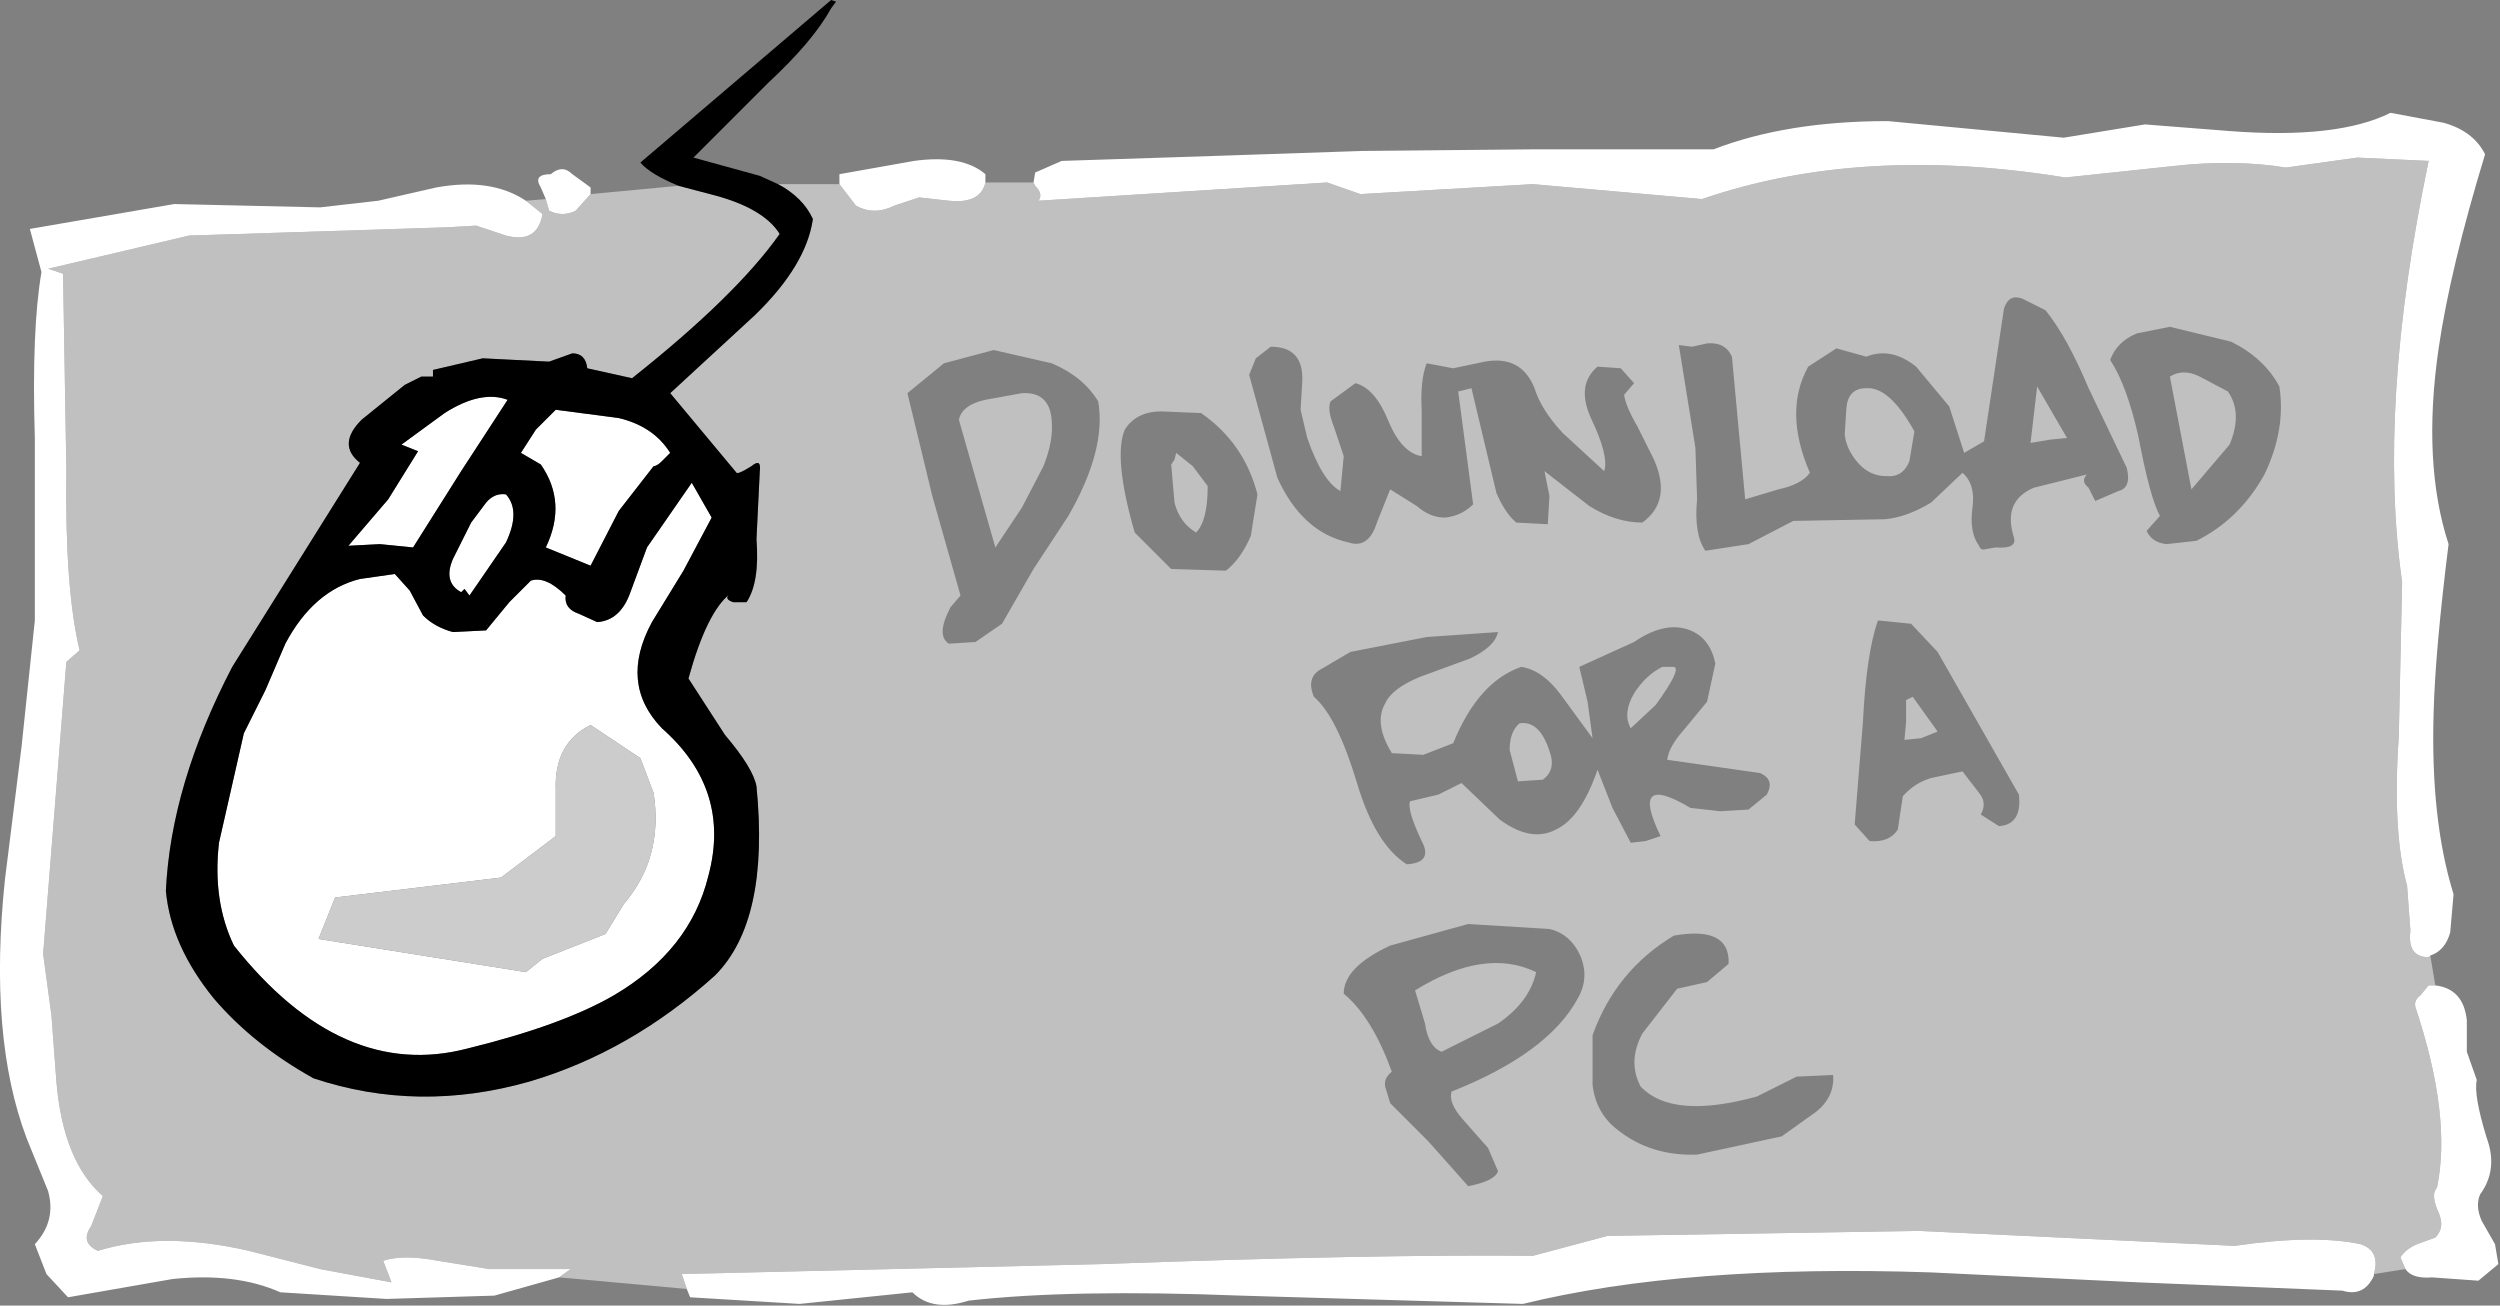 <?xml version="1.0" encoding="UTF-8" standalone="no"?>
<svg xmlns:xlink="http://www.w3.org/1999/xlink" height="39.35px" width="75.35px" xmlns="http://www.w3.org/2000/svg">
  <rect width="100%" height="100%" fill="#808080" stroke="none"/>
  <g transform="matrix(1.0, 0.0, 0.0, 1.0, 37.7, 19.65)">
    <path d="M-6.55 -14.15 L-6.5 -14.45 -5.7 -14.8 -1.1 -14.95 3.35 -15.1 8.6 -15.15 13.95 -15.15 Q16.15 -16.0 19.2 -16.0 L24.5 -15.5 26.95 -15.9 29.5 -15.7 Q32.75 -15.45 34.35 -16.25 L35.95 -15.95 Q36.85 -15.7 37.2 -15.0 36.15 -11.55 35.8 -9.15 35.3 -5.7 36.1 -3.25 35.7 -0.05 35.65 1.8 35.55 5.05 36.25 7.3 L36.15 8.45 Q36.0 9.0 35.55 9.15 L35.5 9.2 Q34.85 9.2 34.95 8.4 L34.85 7.05 Q34.4 5.4 34.6 2.55 L34.7 -2.1 Q33.95 -7.4 35.5 -14.8 L33.35 -14.9 31.2 -14.6 Q29.65 -14.85 27.85 -14.65 L24.55 -14.3 Q18.4 -15.3 13.6 -13.65 L8.5 -14.1 3.3 -13.8 2.3 -14.15 -6.4 -13.6 Q-6.25 -13.8 -6.5 -14.05 L-6.55 -14.15 M35.7 10.05 Q36.55 10.15 36.65 11.1 L36.65 12.05 36.95 12.9 Q36.85 13.35 37.25 14.65 37.6 15.6 37.05 16.35 36.9 16.7 37.1 17.15 L37.5 17.85 37.6 18.45 37.0 18.95 35.6 18.85 Q35.0 18.9 34.8 18.6 L34.65 18.25 Q34.8 18.0 35.15 17.85 L35.7 17.65 Q36.0 17.35 35.8 16.9 35.55 16.35 35.75 16.15 36.2 14.0 35.1 10.7 35.05 10.5 35.25 10.35 L35.5 10.05 35.7 10.05 M33.85 18.75 L33.85 18.8 Q33.55 19.45 32.9 19.25 L26.75 19.0 20.5 18.7 Q13.1 18.45 8.2 19.65 L-0.3 19.4 Q-5.4 19.2 -8.5 19.55 -9.6 19.9 -10.2 19.3 L-13.6 19.65 -16.9 19.45 -17.0 19.2 -17.15 18.75 -4.5 18.45 Q3.75 18.15 8.5 18.2 L10.75 17.6 20.15 17.45 29.65 17.9 Q32.05 17.55 33.45 17.85 34.05 18.05 33.85 18.75 M-20.85 18.85 L-22.8 19.4 -26.05 19.5 -29.25 19.3 Q-30.6 18.7 -32.5 18.9 L-35.65 19.45 -36.3 18.75 -36.65 17.85 Q-36.0 17.15 -36.25 16.25 L-36.9 14.65 Q-38.05 11.6 -37.55 6.85 L-37.05 2.85 -36.65 -0.95 -36.65 -6.45 Q-36.75 -9.7 -36.45 -11.45 L-36.8 -12.75 -32.45 -13.5 -28.05 -13.4 -26.3 -13.6 -24.55 -14.0 Q-22.9 -14.3 -21.85 -13.6 L-21.35 -13.2 Q-21.5 -12.3 -22.45 -12.55 L-23.35 -12.85 -24.2 -12.8 -32.0 -12.55 -36.25 -11.55 -35.8 -11.4 -35.7 -5.5 Q-35.75 -1.9 -35.3 -0.05 L-35.7 0.3 -36.4 9.1 -36.15 10.95 -36.0 12.95 Q-35.8 15.35 -34.6 16.4 L-34.95 17.3 Q-35.3 17.8 -34.75 18.05 -32.8 17.45 -30.2 18.05 L-28.05 18.6 -25.9 19.0 -26.15 18.35 Q-25.55 18.15 -24.5 18.35 L-22.95 18.6 -22.8 18.6 -20.5 18.6 -20.85 18.85 M-21.25 -13.65 L-21.4 -14.0 Q-21.65 -14.4 -21.1 -14.4 -20.75 -14.7 -20.45 -14.4 L-19.9 -14.0 -19.9 -13.8 -20.35 -13.3 Q-20.75 -13.1 -21.15 -13.3 L-21.25 -13.65 M-12.4 -14.1 L-12.4 -14.4 -10.15 -14.8 Q-8.7 -15.0 -8.0 -14.4 L-8.0 -14.15 Q-8.15 -13.5 -9.1 -13.6 L-10.0 -13.7 -10.75 -13.45 Q-11.35 -13.15 -11.9 -13.45 L-12.4 -14.1 M-22.4 -7.6 L-23.8 -5.45 -25.25 -3.15 -26.25 -3.25 -27.2 -3.2 -26.0 -4.6 -25.1 -6.05 -25.6 -6.25 -24.3 -7.2 Q-23.2 -7.9 -22.4 -7.6 M-20.95 -7.3 L-19.05 -7.05 Q-18.0 -6.8 -17.5 -6.0 L-17.75 -5.75 Q-17.9 -5.6 -18.0 -5.6 L-19.05 -4.25 -19.9 -2.6 -21.25 -3.15 Q-20.6 -4.5 -21.4 -5.65 L-22.0 -6.0 -21.55 -6.7 -20.95 -7.3 M-26.85 -2.2 L-25.8 -2.35 -25.35 -1.85 -24.95 -1.1 Q-24.6 -0.75 -24.05 -0.6 L-23.05 -0.65 -22.35 -1.5 -21.7 -2.15 Q-21.25 -2.3 -20.65 -1.7 -20.7 -1.3 -20.25 -1.15 L-19.7 -0.9 Q-19.0 -0.95 -18.7 -1.8 L-18.2 -3.15 -16.85 -5.1 -16.25 -4.05 -17.1 -2.45 -18.05 -0.9 Q-19.05 0.95 -17.75 2.3 -15.65 4.15 -16.35 6.75 -16.9 9.0 -19.2 10.35 -20.75 11.25 -23.6 11.95 -27.4 12.95 -30.65 8.85 -31.3 7.5 -31.1 5.75 L-30.35 2.45 -29.7 1.15 -29.1 -0.25 Q-28.25 -1.85 -26.85 -2.2 M-22.45 -3.3 L-23.55 -1.7 -23.7 -1.9 -23.8 -1.8 Q-24.35 -2.1 -24.05 -2.8 L-23.5 -3.9 -23.05 -4.5 Q-22.8 -4.8 -22.45 -4.75 -22.0 -4.25 -22.45 -3.3 M-18.4 3.2 L-19.9 2.2 Q-21.0 2.75 -20.95 4.15 L-20.95 5.55 -22.6 6.8 -27.6 7.4 -28.1 8.65 -21.85 9.65 -21.35 9.25 -19.45 8.5 -18.9 7.6 Q-17.7 6.2 -18.0 4.25 L-18.4 3.2" fill="#ffffff" fill-rule="evenodd" stroke="none"/>
    <path d="M35.55 9.15 L35.7 10.05 35.5 10.05 35.25 10.35 Q35.05 10.5 35.1 10.7 36.2 14.0 35.75 16.15 35.55 16.35 35.8 16.9 36.0 17.35 35.7 17.65 L35.15 17.85 Q34.8 18.0 34.65 18.25 L34.8 18.6 33.85 18.75 Q34.05 18.05 33.45 17.85 32.05 17.55 29.65 17.9 L20.15 17.45 10.75 17.6 8.5 18.2 Q3.75 18.15 -4.5 18.45 L-17.15 18.75 -17.0 19.2 -20.85 18.85 -20.5 18.6 -22.8 18.6 -22.95 18.6 -24.5 18.35 Q-25.55 18.15 -26.15 18.35 L-25.9 19.0 -28.05 18.6 -30.2 18.05 Q-32.8 17.45 -34.75 18.05 -35.3 17.8 -34.95 17.3 L-34.6 16.4 Q-35.8 15.35 -36.0 12.95 L-36.15 10.95 -36.4 9.1 -35.7 0.3 -35.3 -0.05 Q-35.75 -1.9 -35.7 -5.5 L-35.8 -11.4 -36.25 -11.55 -32.0 -12.55 -24.2 -12.8 -23.35 -12.85 -22.45 -12.55 Q-21.5 -12.3 -21.35 -13.2 L-21.85 -13.6 -21.25 -13.65 -21.15 -13.3 Q-20.75 -13.1 -20.35 -13.3 L-19.9 -13.8 -17.25 -14.05 -16.3 -13.8 Q-14.7 -13.4 -14.2 -12.6 -15.5 -10.75 -18.65 -8.25 L-20.0 -8.55 Q-20.05 -9.0 -20.45 -9.0 L-21.15 -8.75 -23.15 -8.85 -24.65 -8.5 -24.65 -8.3 -25.0 -8.3 -25.5 -8.05 -26.8 -7.0 Q-27.55 -6.25 -26.85 -5.7 L-30.7 0.45 Q-32.55 4.0 -32.7 7.2 -32.55 8.85 -31.25 10.45 -30.05 11.85 -28.25 12.85 -25.1 13.9 -21.75 12.95 -18.7 12.05 -16.15 9.75 -14.5 8.1 -14.9 4.05 -15.0 3.5 -15.85 2.5 L-16.95 0.8 Q-16.4 -1.2 -15.7 -1.75 -15.9 -1.6 -15.6 -1.5 L-15.2 -1.5 Q-14.8 -2.1 -14.9 -3.4 L-14.8 -5.45 Q-14.75 -5.85 -15.05 -5.6 -15.45 -5.35 -15.5 -5.4 L-17.5 -7.8 -14.95 -10.15 Q-13.4 -11.65 -13.2 -13.05 -13.5 -13.7 -14.25 -14.1 L-12.4 -14.1 -11.9 -13.45 Q-11.35 -13.15 -10.75 -13.45 L-10.0 -13.7 -9.1 -13.6 Q-8.15 -13.5 -8.0 -14.15 L-6.55 -14.15 -6.5 -14.05 Q-6.25 -13.8 -6.4 -13.6 L2.3 -14.15 3.3 -13.8 8.5 -14.1 13.6 -13.65 Q18.4 -15.3 24.55 -14.3 L27.85 -14.65 Q29.65 -14.85 31.2 -14.6 L33.35 -14.9 35.5 -14.8 Q33.95 -7.4 34.7 -2.1 L34.6 2.55 Q34.4 5.4 34.85 7.05 L34.95 8.4 Q34.85 9.2 35.5 9.2 L35.55 9.15 M7.45 -0.6 L5.3 -0.45 3.0 0.0 2.15 0.5 Q1.65 0.75 1.9 1.35 2.6 1.95 3.2 3.95 3.75 5.8 4.7 6.4 5.5 6.35 5.15 5.7 4.7 4.75 4.8 4.5 L5.65 4.3 6.35 3.95 7.5 5.05 Q8.45 5.75 9.2 5.35 9.95 5.0 10.45 3.55 L10.9 4.7 11.45 5.75 11.9 5.7 12.35 5.55 Q11.4 3.6 13.25 4.7 L14.15 4.8 15.0 4.75 15.55 4.3 Q15.8 3.85 15.35 3.65 L12.55 3.25 Q12.6 2.85 13.05 2.35 L13.75 1.5 14.0 0.35 Q13.85 -0.4 13.25 -0.65 12.5 -0.95 11.55 -0.3 L9.9 0.45 10.15 1.5 10.3 2.6 9.35 1.3 Q8.8 0.55 8.15 0.45 6.85 0.9 6.1 2.75 L5.2 3.1 4.25 3.05 Q3.7 2.15 4.05 1.55 4.25 1.1 5.1 0.75 L6.6 0.2 Q7.35 -0.15 7.45 -0.6 M8.55 -7.95 Q8.15 -8.95 7.05 -8.75 L6.1 -8.55 5.3 -8.7 Q5.1 -8.2 5.15 -7.25 L5.15 -5.9 Q4.55 -6.0 4.15 -6.95 3.75 -7.95 3.15 -8.1 L2.4 -7.55 Q2.3 -7.3 2.5 -6.8 L2.8 -5.9 2.7 -4.85 Q2.15 -5.15 1.7 -6.45 L1.5 -7.3 1.55 -8.15 Q1.6 -9.2 0.6 -9.2 L0.15 -8.85 -0.05 -8.35 0.8 -5.25 Q1.55 -3.6 2.95 -3.3 3.55 -3.1 3.8 -3.9 L4.2 -4.9 5.0 -4.4 Q5.4 -4.05 5.85 -4.05 6.35 -4.1 6.7 -4.45 L6.25 -7.85 6.65 -7.95 7.4 -4.8 Q7.65 -4.2 8.0 -3.9 L8.95 -3.85 9.0 -4.7 8.85 -5.45 10.2 -4.4 Q11.0 -3.9 11.8 -3.9 12.7 -4.55 12.15 -5.8 L11.65 -6.8 Q11.3 -7.4 11.25 -7.75 L11.55 -8.1 11.15 -8.55 10.45 -8.6 Q9.8 -8.05 10.25 -7.05 10.8 -5.9 10.65 -5.45 L9.4 -6.6 Q8.75 -7.3 8.55 -7.95 M20.0 -6.65 L19.85 -5.75 Q19.65 -5.25 19.15 -5.3 18.65 -5.3 18.3 -5.7 17.95 -6.1 17.9 -6.55 L17.95 -7.35 Q18.0 -7.95 18.55 -7.95 19.25 -8.0 20.0 -6.65 M26.7 -9.6 Q26.1 -9.35 25.9 -8.8 26.4 -8.05 26.75 -6.5 27.1 -4.65 27.4 -4.1 L27.0 -3.65 Q27.15 -3.3 27.6 -3.25 L28.5 -3.35 Q29.8 -4.0 30.55 -5.35 31.2 -6.7 31.0 -8.0 30.55 -8.85 29.55 -9.35 L27.7 -9.8 26.7 -9.6 M19.9 -0.85 L18.9 -0.95 Q18.55 0.05 18.45 2.1 L18.2 5.2 18.65 5.7 Q19.25 5.75 19.5 5.35 L19.65 4.35 Q20.0 3.95 20.5 3.8 L21.45 3.6 21.95 4.25 Q22.2 4.55 22.0 4.9 L22.55 5.25 Q23.25 5.2 23.15 4.3 L20.7 0.0 19.9 -0.85 M18.55 -8.9 L17.65 -9.15 16.8 -8.6 Q16.05 -7.25 16.85 -5.4 16.6 -5.05 15.9 -4.9 L14.9 -4.6 14.5 -8.9 Q14.3 -9.35 13.75 -9.3 L13.3 -9.2 12.9 -9.25 13.4 -6.15 13.45 -4.6 Q13.35 -3.55 13.7 -3.05 L15.0 -3.25 16.35 -3.95 19.1 -4.0 Q19.75 -4.05 20.5 -4.5 L21.45 -5.4 Q21.85 -5.05 21.75 -4.35 21.65 -3.6 21.95 -3.2 22.0 -3.05 22.15 -3.1 L22.45 -3.15 Q23.1 -3.1 23.0 -3.45 22.65 -4.55 23.6 -4.95 L25.2 -5.35 Q25.0 -5.15 25.25 -4.95 L25.45 -4.55 26.15 -4.85 Q26.55 -4.95 26.4 -5.55 L25.25 -7.95 Q24.6 -9.5 23.95 -10.3 L23.25 -10.65 Q22.85 -10.8 22.7 -10.35 L22.1 -6.35 21.5 -6.0 21.05 -7.4 20.05 -8.6 Q19.3 -9.2 18.55 -8.9 M28.6 -8.3 L29.45 -7.85 Q29.9 -7.2 29.5 -6.25 L28.35 -4.9 27.7 -8.3 Q28.1 -8.55 28.6 -8.3 M23.5 -6.3 L23.7 -8.0 24.6 -6.45 24.1 -6.4 23.5 -6.3 M-7.75 -9.1 L-9.25 -8.7 -10.35 -7.8 -9.6 -4.7 -8.75 -1.7 -9.05 -1.35 Q-9.5 -0.5 -9.1 -0.25 L-8.3 -0.3 -7.5 -0.85 -6.55 -2.5 -5.5 -4.1 Q-4.35 -6.1 -4.6 -7.55 -5.05 -8.3 -6.0 -8.7 L-7.75 -9.1 M-2.7 -7.25 Q-3.45 -7.25 -3.8 -6.7 -4.15 -5.85 -3.5 -3.6 L-2.4 -2.5 -0.75 -2.45 Q-0.3 -2.8 0.0 -3.5 L0.2 -4.75 Q-0.2 -6.3 -1.5 -7.2 L-2.7 -7.25 M-6.0 -6.95 Q-5.95 -6.35 -6.25 -5.6 L-6.9 -4.35 -7.7 -3.15 -8.8 -7.0 Q-8.7 -7.45 -8.0 -7.6 L-6.9 -7.8 Q-6.05 -7.85 -6.0 -6.95 M-2.3 -5.8 L-2.25 -6.0 -1.75 -5.6 -1.3 -5.0 Q-1.3 -3.95 -1.65 -3.6 -2.15 -3.9 -2.3 -4.5 L-2.4 -5.65 -2.3 -5.8 M19.75 1.45 L19.95 1.35 20.7 2.4 20.2 2.6 19.7 2.65 19.75 2.1 19.75 1.45 M12.4 0.45 L12.75 0.45 Q13.0 0.5 12.2 1.6 L11.45 2.3 Q11.2 1.85 11.55 1.25 11.9 0.7 12.4 0.45 M11.8 11.5 L12.85 10.15 13.75 9.95 14.4 9.4 Q14.45 8.25 12.75 8.55 11.0 9.6 10.3 11.55 L10.3 13.05 Q10.4 13.9 11.05 14.4 12.05 15.2 13.45 15.15 L16.0 14.6 17.05 13.85 Q17.6 13.4 17.55 12.75 L16.45 12.8 15.25 13.4 Q12.7 14.1 11.75 13.1 11.35 12.35 11.8 11.5 M8.1 2.15 Q8.75 2.05 9.05 3.15 9.15 3.6 8.8 3.85 L8.05 3.9 7.8 2.95 Q7.8 2.4 8.1 2.15 M4.2 8.85 Q2.8 9.5 2.8 10.3 3.65 11.0 4.25 12.65 4.0 12.85 4.05 13.1 L4.2 13.6 5.35 14.75 6.55 16.1 Q7.35 15.95 7.45 15.65 L7.15 14.95 6.4 14.1 Q5.95 13.6 6.05 13.25 8.95 12.1 9.85 10.45 10.2 9.85 9.95 9.2 9.65 8.5 9.0 8.35 L6.55 8.2 4.2 8.85 M7.45 11.2 L5.75 12.05 Q5.35 11.9 5.25 11.2 L4.95 10.2 Q7.05 8.9 8.6 9.65 8.4 10.55 7.45 11.2" fill="#ffffff" fill-opacity="0.502" fill-rule="evenodd" stroke="none"/>
    <path d="M-17.25 -14.05 Q-18.1 -14.4 -18.4 -14.75 L-12.65 -19.65 -12.5 -19.6 -12.65 -19.4 Q-13.2 -18.4 -14.55 -17.15 L-16.8 -14.9 -14.8 -14.35 -14.25 -14.1 Q-13.5 -13.7 -13.2 -13.05 -13.4 -11.65 -14.95 -10.15 L-17.5 -7.8 -15.5 -5.4 Q-15.45 -5.35 -15.05 -5.6 -14.75 -5.85 -14.8 -5.45 L-14.9 -3.4 Q-14.8 -2.1 -15.2 -1.5 L-15.6 -1.5 Q-15.9 -1.6 -15.7 -1.75 -16.4 -1.2 -16.95 0.8 L-15.85 2.5 Q-15.0 3.5 -14.9 4.05 -14.5 8.1 -16.15 9.75 -18.7 12.05 -21.75 12.95 -25.1 13.9 -28.25 12.85 -30.05 11.85 -31.25 10.45 -32.55 8.85 -32.7 7.2 -32.55 4.0 -30.7 0.45 L-26.85 -5.7 Q-27.55 -6.25 -26.8 -7.0 L-25.5 -8.05 -25.0 -8.3 -24.65 -8.3 -24.65 -8.5 -23.15 -8.85 -21.15 -8.75 -20.45 -9.0 Q-20.05 -9.0 -20.0 -8.55 L-18.65 -8.25 Q-15.5 -10.75 -14.2 -12.6 -14.7 -13.4 -16.3 -13.8 L-17.25 -14.05 M-20.95 -7.3 L-21.55 -6.7 -22.0 -6.0 -21.4 -5.65 Q-20.6 -4.5 -21.25 -3.15 L-19.9 -2.6 -19.05 -4.25 -18.0 -5.6 Q-17.9 -5.6 -17.75 -5.75 L-17.5 -6.0 Q-18.0 -6.8 -19.05 -7.05 L-20.95 -7.3 M-22.4 -7.6 Q-23.2 -7.9 -24.3 -7.2 L-25.6 -6.25 -25.1 -6.05 -26.0 -4.6 -27.2 -3.2 -26.25 -3.25 -25.25 -3.15 -23.8 -5.45 -22.4 -7.6 M-22.45 -3.3 Q-22.0 -4.25 -22.45 -4.75 -22.8 -4.8 -23.05 -4.5 L-23.5 -3.9 -24.05 -2.8 Q-24.35 -2.1 -23.8 -1.8 L-23.7 -1.9 -23.55 -1.7 -22.45 -3.3 M-26.85 -2.2 Q-28.25 -1.85 -29.1 -0.25 L-29.7 1.15 -30.35 2.45 -31.1 5.75 Q-31.3 7.5 -30.65 8.85 -27.4 12.95 -23.6 11.95 -20.75 11.25 -19.2 10.35 -16.9 9.0 -16.35 6.75 -15.65 4.15 -17.75 2.3 -19.05 0.95 -18.05 -0.9 L-17.1 -2.45 -16.25 -4.05 -16.85 -5.1 -18.2 -3.15 -18.7 -1.8 Q-19.0 -0.95 -19.7 -0.9 L-20.25 -1.15 Q-20.7 -1.3 -20.65 -1.7 -21.25 -2.3 -21.7 -2.15 L-22.35 -1.5 -23.05 -0.65 -24.05 -0.6 Q-24.6 -0.75 -24.95 -1.1 L-25.35 -1.85 -25.8 -2.35 -26.85 -2.2" fill="#000000" fill-rule="evenodd" stroke="none"/>
    <path d="M-18.4 3.2 L-18.0 4.25 Q-17.7 6.2 -18.9 7.6 L-19.45 8.5 -21.35 9.25 -21.85 9.65 -28.1 8.65 -27.6 7.4 -22.6 6.8 -20.95 5.55 -20.95 4.15 Q-21.0 2.75 -19.9 2.2 L-18.4 3.2" fill="#cccccc" fill-rule="evenodd" stroke="none"/>
  </g>
</svg>
